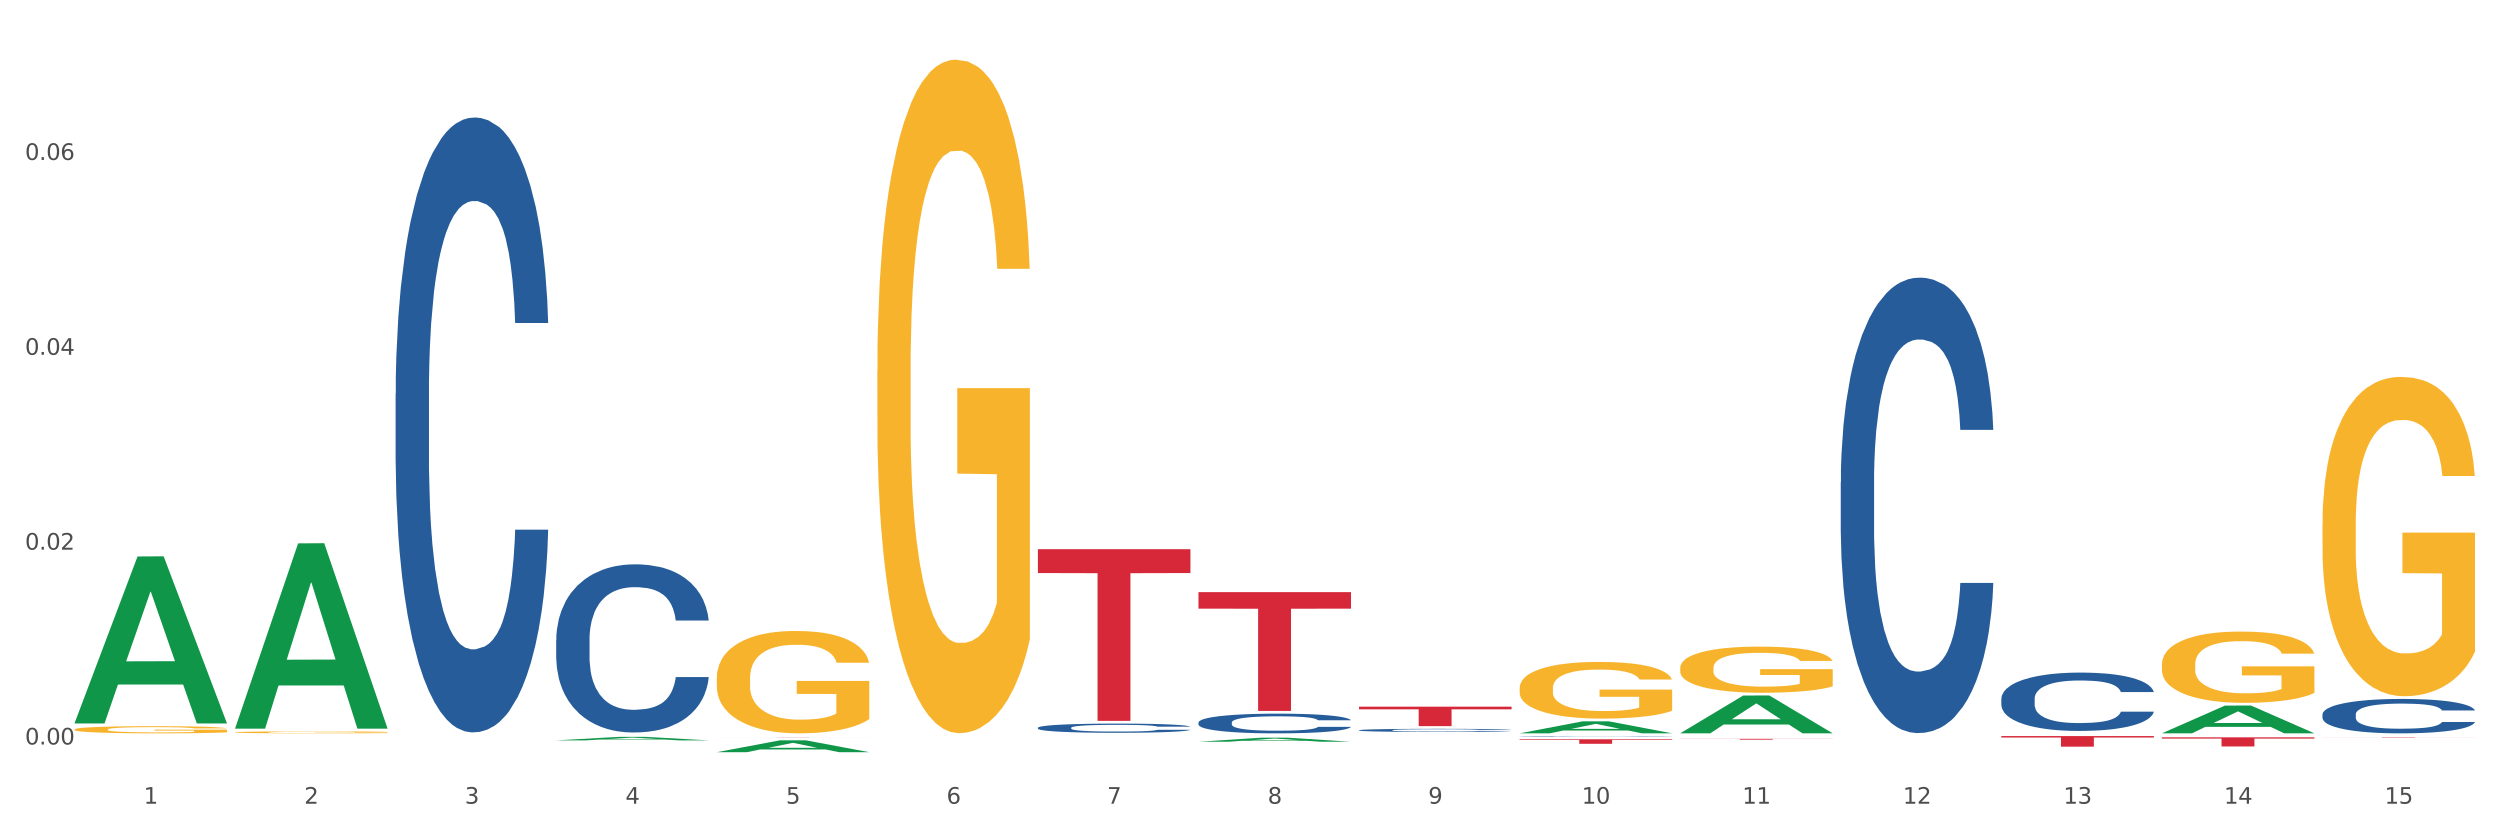 <?xml version="1.0" encoding="utf-8" standalone="no"?>
<!DOCTYPE svg PUBLIC "-//W3C//DTD SVG 1.1//EN"
  "http://www.w3.org/Graphics/SVG/1.1/DTD/svg11.dtd">
<svg xmlns:xlink="http://www.w3.org/1999/xlink" width="1080pt" height="360pt" viewBox="0 0 1080 360" xmlns="http://www.w3.org/2000/svg" version="1.1">
 <rect x="0" y="0" width="1080" height="360" fill="#333333" stroke="none"/>
 <defs>
  <style type="text/css">*{stroke-linejoin: round; stroke-linecap: butt}</style>
 </defs>
 <g id="figure_1">
  <g id="patch_1">
   <path d="M 0 360 
L 1080 360 
L 1080 0 
L 0 0 
z
" style="fill: #ffffff; stroke: #ffffff; stroke-linejoin: miter"/>
  </g>
  <g id="axes_1">
   <g id="matplotlib.axis_1">
    <g id="xtick_1">
     <g id="text_1">
      <!-- 1 -->
      <g style="fill: #4d4d4d" transform="translate(62.07 347.204) scale(0.096 -0.096)">
       <defs>
        <path id="DejaVuSans-31" d="M 794 531 
L 1825 531 
L 1825 4091 
L 703 3866 
L 703 4441 
L 1819 4666 
L 2450 4666 
L 2450 531 
L 3481 531 
L 3481 0 
L 794 0 
L 794 531 
z
" transform="scale(0.016)"/>
       </defs>
       <use xlink:href="#DejaVuSans-31"/>
      </g>
     </g>
    </g>
    <g id="xtick_2">
     <g id="text_2">
      <!-- 2 -->
      <g style="fill: #4d4d4d" transform="translate(131.436 347.204) scale(0.096 -0.096)">
       <defs>
        <path id="DejaVuSans-32" d="M 1228 531 
L 3431 531 
L 3431 0 
L 469 0 
L 469 531 
Q 828 903 1448 1529 
Q 2069 2156 2228 2338 
Q 2531 2678 2651 2914 
Q 2772 3150 2772 3378 
Q 2772 3750 2511 3984 
Q 2250 4219 1831 4219 
Q 1534 4219 1204 4116 
Q 875 4013 500 3803 
L 500 4441 
Q 881 4594 1212 4672 
Q 1544 4750 1819 4750 
Q 2544 4750 2975 4387 
Q 3406 4025 3406 3419 
Q 3406 3131 3298 2873 
Q 3191 2616 2906 2266 
Q 2828 2175 2409 1742 
Q 1991 1309 1228 531 
z
" transform="scale(0.016)"/>
       </defs>
       <use xlink:href="#DejaVuSans-32"/>
      </g>
     </g>
    </g>
    <g id="xtick_3">
     <g id="text_3">
      <!-- 3 -->
      <g style="fill: #4d4d4d" transform="translate(200.802 347.204) scale(0.096 -0.096)">
       <defs>
        <path id="DejaVuSans-33" d="M 2597 2516 
Q 3050 2419 3304 2112 
Q 3559 1806 3559 1356 
Q 3559 666 3084 287 
Q 2609 -91 1734 -91 
Q 1441 -91 1130 -33 
Q 819 25 488 141 
L 488 750 
Q 750 597 1062 519 
Q 1375 441 1716 441 
Q 2309 441 2620 675 
Q 2931 909 2931 1356 
Q 2931 1769 2642 2001 
Q 2353 2234 1838 2234 
L 1294 2234 
L 1294 2753 
L 1863 2753 
Q 2328 2753 2575 2939 
Q 2822 3125 2822 3475 
Q 2822 3834 2567 4026 
Q 2313 4219 1838 4219 
Q 1578 4219 1281 4162 
Q 984 4106 628 3988 
L 628 4550 
Q 988 4650 1302 4700 
Q 1616 4750 1894 4750 
Q 2613 4750 3031 4423 
Q 3450 4097 3450 3541 
Q 3450 3153 3228 2886 
Q 3006 2619 2597 2516 
z
" transform="scale(0.016)"/>
       </defs>
       <use xlink:href="#DejaVuSans-33"/>
      </g>
     </g>
    </g>
    <g id="xtick_4">
     <g id="text_4">
      <!-- 4 -->
      <g style="fill: #4d4d4d" transform="translate(270.169 347.204) scale(0.096 -0.096)">
       <defs>
        <path id="DejaVuSans-34" d="M 2419 4116 
L 825 1625 
L 2419 1625 
L 2419 4116 
z
M 2253 4666 
L 3047 4666 
L 3047 1625 
L 3713 1625 
L 3713 1100 
L 3047 1100 
L 3047 0 
L 2419 0 
L 2419 1100 
L 313 1100 
L 313 1709 
L 2253 4666 
z
" transform="scale(0.016)"/>
       </defs>
       <use xlink:href="#DejaVuSans-34"/>
      </g>
     </g>
    </g>
    <g id="xtick_5">
     <g id="text_5">
      <!-- 5 -->
      <g style="fill: #4d4d4d" transform="translate(339.535 347.204) scale(0.096 -0.096)">
       <defs>
        <path id="DejaVuSans-35" d="M 691 4666 
L 3169 4666 
L 3169 4134 
L 1269 4134 
L 1269 2991 
Q 1406 3038 1543 3061 
Q 1681 3084 1819 3084 
Q 2600 3084 3056 2656 
Q 3513 2228 3513 1497 
Q 3513 744 3044 326 
Q 2575 -91 1722 -91 
Q 1428 -91 1123 -41 
Q 819 9 494 109 
L 494 744 
Q 775 591 1075 516 
Q 1375 441 1709 441 
Q 2250 441 2565 725 
Q 2881 1009 2881 1497 
Q 2881 1984 2565 2268 
Q 2250 2553 1709 2553 
Q 1456 2553 1204 2497 
Q 953 2441 691 2322 
L 691 4666 
z
" transform="scale(0.016)"/>
       </defs>
       <use xlink:href="#DejaVuSans-35"/>
      </g>
     </g>
    </g>
    <g id="xtick_6">
     <g id="text_6">
      <!-- 6 -->
      <g style="fill: #4d4d4d" transform="translate(408.901 347.204) scale(0.096 -0.096)">
       <defs>
        <path id="DejaVuSans-36" d="M 2113 2584 
Q 1688 2584 1439 2293 
Q 1191 2003 1191 1497 
Q 1191 994 1439 701 
Q 1688 409 2113 409 
Q 2538 409 2786 701 
Q 3034 994 3034 1497 
Q 3034 2003 2786 2293 
Q 2538 2584 2113 2584 
z
M 3366 4563 
L 3366 3988 
Q 3128 4100 2886 4159 
Q 2644 4219 2406 4219 
Q 1781 4219 1451 3797 
Q 1122 3375 1075 2522 
Q 1259 2794 1537 2939 
Q 1816 3084 2150 3084 
Q 2853 3084 3261 2657 
Q 3669 2231 3669 1497 
Q 3669 778 3244 343 
Q 2819 -91 2113 -91 
Q 1303 -91 875 529 
Q 447 1150 447 2328 
Q 447 3434 972 4092 
Q 1497 4750 2381 4750 
Q 2619 4750 2861 4703 
Q 3103 4656 3366 4563 
z
" transform="scale(0.016)"/>
       </defs>
       <use xlink:href="#DejaVuSans-36"/>
      </g>
     </g>
    </g>
    <g id="xtick_7">
     <g id="text_7">
      <!-- 7 -->
      <g style="fill: #4d4d4d" transform="translate(478.267 347.204) scale(0.096 -0.096)">
       <defs>
        <path id="DejaVuSans-37" d="M 525 4666 
L 3525 4666 
L 3525 4397 
L 1831 0 
L 1172 0 
L 2766 4134 
L 525 4134 
L 525 4666 
z
" transform="scale(0.016)"/>
       </defs>
       <use xlink:href="#DejaVuSans-37"/>
      </g>
     </g>
    </g>
    <g id="xtick_8">
     <g id="text_8">
      <!-- 8 -->
      <g style="fill: #4d4d4d" transform="translate(547.634 347.204) scale(0.096 -0.096)">
       <defs>
        <path id="DejaVuSans-38" d="M 2034 2216 
Q 1584 2216 1326 1975 
Q 1069 1734 1069 1313 
Q 1069 891 1326 650 
Q 1584 409 2034 409 
Q 2484 409 2743 651 
Q 3003 894 3003 1313 
Q 3003 1734 2745 1975 
Q 2488 2216 2034 2216 
z
M 1403 2484 
Q 997 2584 770 2862 
Q 544 3141 544 3541 
Q 544 4100 942 4425 
Q 1341 4750 2034 4750 
Q 2731 4750 3128 4425 
Q 3525 4100 3525 3541 
Q 3525 3141 3298 2862 
Q 3072 2584 2669 2484 
Q 3125 2378 3379 2068 
Q 3634 1759 3634 1313 
Q 3634 634 3220 271 
Q 2806 -91 2034 -91 
Q 1263 -91 848 271 
Q 434 634 434 1313 
Q 434 1759 690 2068 
Q 947 2378 1403 2484 
z
M 1172 3481 
Q 1172 3119 1398 2916 
Q 1625 2713 2034 2713 
Q 2441 2713 2670 2916 
Q 2900 3119 2900 3481 
Q 2900 3844 2670 4047 
Q 2441 4250 2034 4250 
Q 1625 4250 1398 4047 
Q 1172 3844 1172 3481 
z
" transform="scale(0.016)"/>
       </defs>
       <use xlink:href="#DejaVuSans-38"/>
      </g>
     </g>
    </g>
    <g id="xtick_9">
     <g id="text_9">
      <!-- 9 -->
      <g style="fill: #4d4d4d" transform="translate(617 347.204) scale(0.096 -0.096)">
       <defs>
        <path id="DejaVuSans-39" d="M 703 97 
L 703 672 
Q 941 559 1184 500 
Q 1428 441 1663 441 
Q 2288 441 2617 861 
Q 2947 1281 2994 2138 
Q 2813 1869 2534 1725 
Q 2256 1581 1919 1581 
Q 1219 1581 811 2004 
Q 403 2428 403 3163 
Q 403 3881 828 4315 
Q 1253 4750 1959 4750 
Q 2769 4750 3195 4129 
Q 3622 3509 3622 2328 
Q 3622 1225 3098 567 
Q 2575 -91 1691 -91 
Q 1453 -91 1209 -44 
Q 966 3 703 97 
z
M 1959 2075 
Q 2384 2075 2632 2365 
Q 2881 2656 2881 3163 
Q 2881 3666 2632 3958 
Q 2384 4250 1959 4250 
Q 1534 4250 1286 3958 
Q 1038 3666 1038 3163 
Q 1038 2656 1286 2365 
Q 1534 2075 1959 2075 
z
" transform="scale(0.016)"/>
       </defs>
       <use xlink:href="#DejaVuSans-39"/>
      </g>
     </g>
    </g>
    <g id="xtick_10">
     <g id="text_10">
      <!-- 10 -->
      <g style="fill: #4d4d4d" transform="translate(683.312 347.204) scale(0.096 -0.096)">
       <defs>
        <path id="DejaVuSans-30" d="M 2034 4250 
Q 1547 4250 1301 3770 
Q 1056 3291 1056 2328 
Q 1056 1369 1301 889 
Q 1547 409 2034 409 
Q 2525 409 2770 889 
Q 3016 1369 3016 2328 
Q 3016 3291 2770 3770 
Q 2525 4250 2034 4250 
z
M 2034 4750 
Q 2819 4750 3233 4129 
Q 3647 3509 3647 2328 
Q 3647 1150 3233 529 
Q 2819 -91 2034 -91 
Q 1250 -91 836 529 
Q 422 1150 422 2328 
Q 422 3509 836 4129 
Q 1250 4750 2034 4750 
z
" transform="scale(0.016)"/>
       </defs>
       <use xlink:href="#DejaVuSans-31"/>
       <use xlink:href="#DejaVuSans-30" transform="translate(63.623 0)"/>
      </g>
     </g>
    </g>
    <g id="xtick_11">
     <g id="text_11">
      <!-- 11 -->
      <g style="fill: #4d4d4d" transform="translate(752.678 347.204) scale(0.096 -0.096)">
       <use xlink:href="#DejaVuSans-31"/>
       <use xlink:href="#DejaVuSans-31" transform="translate(63.623 0)"/>
      </g>
     </g>
    </g>
    <g id="xtick_12">
     <g id="text_12">
      <!-- 12 -->
      <g style="fill: #4d4d4d" transform="translate(822.044 347.204) scale(0.096 -0.096)">
       <use xlink:href="#DejaVuSans-31"/>
       <use xlink:href="#DejaVuSans-32" transform="translate(63.623 0)"/>
      </g>
     </g>
    </g>
    <g id="xtick_13">
     <g id="text_13">
      <!-- 13 -->
      <g style="fill: #4d4d4d" transform="translate(891.411 347.204) scale(0.096 -0.096)">
       <use xlink:href="#DejaVuSans-31"/>
       <use xlink:href="#DejaVuSans-33" transform="translate(63.623 0)"/>
      </g>
     </g>
    </g>
    <g id="xtick_14">
     <g id="text_14">
      <!-- 14 -->
      <g style="fill: #4d4d4d" transform="translate(960.777 347.204) scale(0.096 -0.096)">
       <use xlink:href="#DejaVuSans-31"/>
       <use xlink:href="#DejaVuSans-34" transform="translate(63.623 0)"/>
      </g>
     </g>
    </g>
    <g id="xtick_15">
     <g id="text_15">
      <!-- 15 -->
      <g style="fill: #4d4d4d" transform="translate(1030.143 347.204) scale(0.096 -0.096)">
       <use xlink:href="#DejaVuSans-31"/>
       <use xlink:href="#DejaVuSans-35" transform="translate(63.623 0)"/>
      </g>
     </g>
    </g>
    <g id="xtick_16"/>
    <g id="xtick_17"/>
    <g id="xtick_18"/>
    <g id="xtick_19"/>
    <g id="xtick_20"/>
    <g id="xtick_21"/>
    <g id="xtick_22"/>
    <g id="xtick_23"/>
    <g id="xtick_24"/>
    <g id="xtick_25"/>
    <g id="xtick_26"/>
    <g id="xtick_27"/>
    <g id="xtick_28"/>
    <g id="xtick_29"/>
   </g>
   <g id="matplotlib.axis_2">
    <g id="ytick_1">
     <g id="text_16">
      <!-- 0.00 -->
      <g style="fill: #4d4d4d" transform="translate(10.8 321.624) scale(0.096 -0.096)">
       <defs>
        <path id="DejaVuSans-2e" d="M 684 794 
L 1344 794 
L 1344 0 
L 684 0 
L 684 794 
z
" transform="scale(0.016)"/>
       </defs>
       <use xlink:href="#DejaVuSans-30"/>
       <use xlink:href="#DejaVuSans-2e" transform="translate(63.623 0)"/>
       <use xlink:href="#DejaVuSans-30" transform="translate(95.41 0)"/>
       <use xlink:href="#DejaVuSans-30" transform="translate(159.033 0)"/>
      </g>
     </g>
    </g>
    <g id="ytick_2">
     <g id="text_17">
      <!-- 0.02 -->
      <g style="fill: #4d4d4d" transform="translate(10.8 237.446) scale(0.096 -0.096)">
       <use xlink:href="#DejaVuSans-30"/>
       <use xlink:href="#DejaVuSans-2e" transform="translate(63.623 0)"/>
       <use xlink:href="#DejaVuSans-30" transform="translate(95.41 0)"/>
       <use xlink:href="#DejaVuSans-32" transform="translate(159.033 0)"/>
      </g>
     </g>
    </g>
    <g id="ytick_3">
     <g id="text_18">
      <!-- 0.04 -->
      <g style="fill: #4d4d4d" transform="translate(10.8 153.268) scale(0.096 -0.096)">
       <use xlink:href="#DejaVuSans-30"/>
       <use xlink:href="#DejaVuSans-2e" transform="translate(63.623 0)"/>
       <use xlink:href="#DejaVuSans-30" transform="translate(95.41 0)"/>
       <use xlink:href="#DejaVuSans-34" transform="translate(159.033 0)"/>
      </g>
     </g>
    </g>
    <g id="ytick_4">
     <g id="text_19">
      <!-- 0.06 -->
      <g style="fill: #4d4d4d" transform="translate(10.8 69.09) scale(0.096 -0.096)">
       <use xlink:href="#DejaVuSans-30"/>
       <use xlink:href="#DejaVuSans-2e" transform="translate(63.623 0)"/>
       <use xlink:href="#DejaVuSans-30" transform="translate(95.41 0)"/>
       <use xlink:href="#DejaVuSans-36" transform="translate(159.033 0)"/>
      </g>
     </g>
    </g>
    <g id="ytick_5"/>
    <g id="ytick_6"/>
    <g id="ytick_7"/>
    <g id="ytick_8"/>
   </g>
   <g id="PolyCollection_1">
    <path d="M 32.175 312.411 
L 32.243 312.343 
L 59.417 240.391 
L 70.695 240.324 
L 98.073 312.546 
L 85.029 312.546 
L 79.119 295.728 
L 51.061 295.728 
L 50.857 296 
L 45.151 312.546 
L 32.175 312.546 
L 32.175 312.411 
L 54.594 285.692 
L 75.586 285.624 
L 65.192 255.718 
L 65.056 255.582 
L 64.92 255.785 
L 54.526 285.624 
L 54.594 285.692 
L 32.175 312.411 
z
" clip-path="url(#p46875022f6)" style="fill: #109648"/>
    <path d="M 864.57 317.977 
L 930.468 317.977 
L 930.468 318.616 
L 904.546 318.62 
L 904.546 322.574 
L 890.335 322.574 
L 890.335 318.62 
L 864.57 318.616 
L 864.57 317.981 
L 864.57 317.977 
z
" clip-path="url(#p46875022f6)" style="fill: #d62839"/>
    <path d="M 725.837 319.163 
L 791.735 319.163 
L 791.735 319.214 
L 765.813 319.215 
L 765.813 319.531 
L 751.603 319.531 
L 751.603 319.215 
L 725.837 319.214 
L 725.837 319.163 
L 725.837 319.163 
z
" clip-path="url(#p46875022f6)" style="fill: #d62839"/>
    <path d="M 656.471 319.377 
L 722.369 319.377 
L 722.369 319.648 
L 696.447 319.65 
L 696.447 321.326 
L 682.237 321.326 
L 682.237 319.65 
L 656.471 319.648 
L 656.471 319.379 
L 656.471 319.377 
z
" clip-path="url(#p46875022f6)" style="fill: #d62839"/>
    <path d="M 587.105 305.268 
L 653.003 305.268 
L 653.003 306.438 
L 627.081 306.445 
L 627.081 313.686 
L 612.871 313.686 
L 612.871 306.445 
L 587.105 306.438 
L 587.105 305.276 
L 587.105 305.268 
z
" clip-path="url(#p46875022f6)" style="fill: #d62839"/>
    <path d="M 517.739 255.797 
L 583.636 255.797 
L 583.636 262.931 
L 557.715 262.979 
L 557.715 307.131 
L 543.504 307.131 
L 543.504 262.979 
L 517.739 262.931 
L 517.739 255.845 
L 517.739 255.797 
z
" clip-path="url(#p46875022f6)" style="fill: #d62839"/>
    <path d="M 448.372 237.243 
L 514.27 237.243 
L 514.27 247.553 
L 488.348 247.622 
L 488.348 311.428 
L 474.138 311.428 
L 474.138 247.622 
L 448.372 247.553 
L 448.372 237.313 
L 448.372 237.243 
z
" clip-path="url(#p46875022f6)" style="fill: #d62839"/>
    <path d="M 309.64 318.595 
L 375.538 318.595 
L 375.538 318.604 
L 349.616 318.604 
L 349.616 318.661 
L 335.406 318.661 
L 335.406 318.604 
L 309.64 318.604 
L 309.64 318.595 
L 309.64 318.595 
z
" clip-path="url(#p46875022f6)" style="fill: #d62839"/>
    <path d="M 170.907 170.116 
L 170.985 169.874 
L 170.985 163.081 
L 171.219 153.862 
L 172.076 136.879 
L 173.166 124.021 
L 175.036 108.979 
L 176.048 102.672 
L 177.373 95.636 
L 180.099 84.233 
L 183.215 74.529 
L 185.396 69.192 
L 187.031 65.795 
L 190.692 59.73 
L 192.796 57.061 
L 194.977 54.878 
L 196.846 53.422 
L 199.962 51.724 
L 202.454 50.996 
L 205.336 50.754 
L 207.751 50.996 
L 210.945 51.967 
L 215.618 54.878 
L 217.41 56.576 
L 219.825 59.487 
L 222.317 63.369 
L 224.342 67.251 
L 226.679 72.831 
L 229.094 80.109 
L 231.431 89.328 
L 233.066 97.819 
L 234.391 106.796 
L 235.559 117.713 
L 236.416 129.601 
L 236.805 139.548 
L 222.551 139.548 
L 222.161 130.571 
L 221.382 120.867 
L 220.604 114.317 
L 219.747 108.979 
L 218.422 102.914 
L 217.254 99.032 
L 215.307 94.423 
L 213.515 91.512 
L 212.035 89.813 
L 210.244 88.358 
L 206.427 86.902 
L 203.701 86.902 
L 201.987 87.387 
L 199.884 88.6 
L 198.092 90.299 
L 195.989 93.21 
L 194.353 96.364 
L 192.718 100.488 
L 191.783 103.399 
L 190.381 108.737 
L 189.446 113.104 
L 188.2 120.624 
L 187.499 125.962 
L 186.252 139.79 
L 185.707 149.98 
L 185.474 157.016 
L 185.318 164.779 
L 185.318 202.626 
L 185.785 219.608 
L 186.175 226.886 
L 186.798 235.135 
L 187.966 245.81 
L 189.68 256.242 
L 191.471 263.763 
L 192.951 268.372 
L 194.353 271.769 
L 195.755 274.437 
L 197.469 276.864 
L 198.871 278.319 
L 200.974 279.775 
L 203.467 280.503 
L 205.414 280.503 
L 209.387 279.29 
L 211.178 278.077 
L 212.892 276.378 
L 214.761 273.71 
L 216.241 270.798 
L 217.098 268.615 
L 218.5 264.005 
L 219.591 259.153 
L 220.526 253.573 
L 221.149 248.721 
L 221.85 241.443 
L 222.395 233.194 
L 222.551 228.827 
L 236.805 228.827 
L 236.494 237.561 
L 235.949 246.052 
L 234.858 257.455 
L 234.001 264.005 
L 232.677 272.011 
L 231.275 278.804 
L 229.328 286.325 
L 227.536 291.905 
L 225.667 296.757 
L 223.641 301.124 
L 219.98 307.189 
L 218.656 308.888 
L 215.852 311.799 
L 213.671 313.497 
L 210.477 315.195 
L 207.206 316.166 
L 203.779 316.409 
L 200.741 315.923 
L 197.391 314.468 
L 195.288 313.012 
L 192.951 310.829 
L 190.225 307.432 
L 187.655 303.308 
L 185.24 298.456 
L 182.981 292.876 
L 180.878 286.568 
L 178.152 276.136 
L 176.126 265.946 
L 174.646 256.485 
L 173.634 248.479 
L 172.621 238.289 
L 172.076 231.253 
L 171.219 214.271 
L 170.907 198.501 
L 170.907 170.116 
z
" clip-path="url(#p46875022f6)" style="fill: #255c99"/>
    <path d="M 240.274 276.433 
L 240.352 276.366 
L 240.352 274.509 
L 240.585 271.987 
L 241.442 267.343 
L 242.533 263.827 
L 244.402 259.713 
L 245.415 257.988 
L 246.739 256.064 
L 249.465 252.945 
L 252.581 250.292 
L 254.762 248.832 
L 256.398 247.903 
L 260.059 246.244 
L 262.162 245.515 
L 264.343 244.917 
L 266.212 244.519 
L 269.328 244.055 
L 271.821 243.856 
L 274.703 243.789 
L 277.117 243.856 
L 280.311 244.121 
L 284.985 244.917 
L 286.776 245.382 
L 289.191 246.178 
L 291.683 247.24 
L 293.709 248.301 
L 296.045 249.827 
L 298.46 251.818 
L 300.797 254.339 
L 302.433 256.661 
L 303.757 259.116 
L 304.925 262.101 
L 305.782 265.353 
L 306.172 268.073 
L 291.917 268.073 
L 291.528 265.618 
L 290.749 262.964 
L 289.97 261.173 
L 289.113 259.713 
L 287.789 258.054 
L 286.62 256.993 
L 284.673 255.732 
L 282.881 254.936 
L 281.401 254.471 
L 279.61 254.073 
L 275.793 253.675 
L 273.067 253.675 
L 271.353 253.808 
L 269.25 254.14 
L 267.458 254.604 
L 265.355 255.4 
L 263.72 256.263 
L 262.084 257.391 
L 261.149 258.187 
L 259.747 259.647 
L 258.812 260.841 
L 257.566 262.898 
L 256.865 264.357 
L 255.619 268.139 
L 255.073 270.926 
L 254.84 272.85 
L 254.684 274.973 
L 254.684 285.323 
L 255.151 289.968 
L 255.541 291.958 
L 256.164 294.214 
L 257.332 297.133 
L 259.046 299.986 
L 260.838 302.043 
L 262.318 303.303 
L 263.72 304.232 
L 265.122 304.962 
L 266.835 305.626 
L 268.237 306.024 
L 270.341 306.422 
L 272.833 306.621 
L 274.78 306.621 
L 278.753 306.289 
L 280.545 305.957 
L 282.258 305.493 
L 284.128 304.763 
L 285.608 303.967 
L 286.465 303.37 
L 287.867 302.109 
L 288.957 300.782 
L 289.892 299.256 
L 290.515 297.929 
L 291.216 295.939 
L 291.761 293.683 
L 291.917 292.489 
L 306.172 292.489 
L 305.86 294.877 
L 305.315 297.199 
L 304.224 300.318 
L 303.367 302.109 
L 302.043 304.299 
L 300.641 306.156 
L 298.694 308.213 
L 296.902 309.739 
L 295.033 311.066 
L 293.008 312.26 
L 289.347 313.919 
L 288.022 314.384 
L 285.218 315.18 
L 283.037 315.644 
L 279.844 316.109 
L 276.572 316.374 
L 273.145 316.44 
L 270.107 316.308 
L 266.757 315.91 
L 264.654 315.511 
L 262.318 314.914 
L 259.591 313.985 
L 257.021 312.858 
L 254.606 311.531 
L 252.347 310.005 
L 250.244 308.28 
L 247.518 305.427 
L 245.493 302.64 
L 244.013 300.052 
L 243 297.863 
L 241.987 295.076 
L 241.442 293.152 
L 240.585 288.508 
L 240.274 284.195 
L 240.274 276.433 
z
" clip-path="url(#p46875022f6)" style="fill: #255c99"/>
    <path d="M 448.372 314.382 
L 448.45 314.378 
L 448.45 314.277 
L 448.684 314.139 
L 449.541 313.885 
L 450.631 313.692 
L 452.501 313.468 
L 453.513 313.373 
L 454.837 313.268 
L 457.564 313.098 
L 460.679 312.952 
L 462.861 312.873 
L 464.496 312.822 
L 468.157 312.731 
L 470.26 312.691 
L 472.441 312.659 
L 474.311 312.637 
L 477.427 312.611 
L 479.919 312.601 
L 482.801 312.597 
L 485.216 312.601 
L 488.41 312.615 
L 493.083 312.659 
L 494.875 312.684 
L 497.289 312.728 
L 499.782 312.786 
L 501.807 312.844 
L 504.144 312.927 
L 506.559 313.036 
L 508.896 313.174 
L 510.531 313.301 
L 511.856 313.435 
L 513.024 313.598 
L 513.881 313.776 
L 514.27 313.925 
L 500.016 313.925 
L 499.626 313.79 
L 498.847 313.645 
L 498.068 313.547 
L 497.212 313.468 
L 495.887 313.377 
L 494.719 313.319 
L 492.772 313.25 
L 490.98 313.206 
L 489.5 313.181 
L 487.709 313.159 
L 483.892 313.137 
L 481.165 313.137 
L 479.452 313.145 
L 477.349 313.163 
L 475.557 313.188 
L 473.454 313.232 
L 471.818 313.279 
L 470.183 313.341 
L 469.248 313.384 
L 467.846 313.464 
L 466.911 313.529 
L 465.665 313.642 
L 464.964 313.722 
L 463.717 313.928 
L 463.172 314.081 
L 462.938 314.186 
L 462.783 314.302 
L 462.783 314.868 
L 463.25 315.122 
L 463.639 315.231 
L 464.263 315.354 
L 465.431 315.514 
L 467.145 315.67 
L 468.936 315.782 
L 470.416 315.851 
L 471.818 315.902 
L 473.22 315.942 
L 474.934 315.978 
L 476.336 316 
L 478.439 316.021 
L 480.932 316.032 
L 482.879 316.032 
L 486.852 316.014 
L 488.643 315.996 
L 490.357 315.971 
L 492.226 315.931 
L 493.706 315.887 
L 494.563 315.855 
L 495.965 315.786 
L 497.056 315.713 
L 497.99 315.63 
L 498.614 315.557 
L 499.315 315.448 
L 499.86 315.325 
L 500.016 315.26 
L 514.27 315.26 
L 513.959 315.39 
L 513.413 315.517 
L 512.323 315.688 
L 511.466 315.786 
L 510.142 315.905 
L 508.74 316.007 
L 506.792 316.119 
L 505.001 316.203 
L 503.131 316.275 
L 501.106 316.341 
L 497.445 316.431 
L 496.121 316.457 
L 493.317 316.5 
L 491.136 316.526 
L 487.942 316.551 
L 484.671 316.566 
L 481.243 316.569 
L 478.206 316.562 
L 474.856 316.54 
L 472.753 316.518 
L 470.416 316.486 
L 467.69 316.435 
L 465.119 316.373 
L 462.705 316.301 
L 460.446 316.217 
L 458.343 316.123 
L 455.616 315.967 
L 453.591 315.815 
L 452.111 315.673 
L 451.099 315.554 
L 450.086 315.401 
L 449.541 315.296 
L 448.684 315.042 
L 448.372 314.806 
L 448.372 314.382 
z
" clip-path="url(#p46875022f6)" style="fill: #255c99"/>
    <path d="M 517.739 312.122 
L 517.816 312.115 
L 517.816 311.897 
L 518.05 311.602 
L 518.907 311.058 
L 519.997 310.646 
L 521.867 310.164 
L 522.88 309.962 
L 524.204 309.737 
L 526.93 309.372 
L 530.046 309.061 
L 532.227 308.89 
L 533.863 308.781 
L 537.523 308.587 
L 539.627 308.502 
L 541.808 308.432 
L 543.677 308.385 
L 546.793 308.331 
L 549.285 308.307 
L 552.167 308.3 
L 554.582 308.307 
L 557.776 308.338 
L 562.449 308.432 
L 564.241 308.486 
L 566.656 308.579 
L 569.148 308.704 
L 571.173 308.828 
L 573.51 309.007 
L 575.925 309.24 
L 578.262 309.535 
L 579.898 309.807 
L 581.222 310.094 
L 582.39 310.444 
L 583.247 310.825 
L 583.636 311.143 
L 569.382 311.143 
L 568.992 310.856 
L 568.214 310.545 
L 567.435 310.335 
L 566.578 310.164 
L 565.254 309.97 
L 564.085 309.846 
L 562.138 309.698 
L 560.346 309.605 
L 558.866 309.551 
L 557.075 309.504 
L 553.258 309.457 
L 550.532 309.457 
L 548.818 309.473 
L 546.715 309.512 
L 544.923 309.566 
L 542.82 309.659 
L 541.184 309.76 
L 539.549 309.892 
L 538.614 309.986 
L 537.212 310.157 
L 536.277 310.296 
L 535.031 310.537 
L 534.33 310.708 
L 533.084 311.151 
L 532.538 311.478 
L 532.305 311.703 
L 532.149 311.952 
L 532.149 313.164 
L 532.616 313.708 
L 533.006 313.941 
L 533.629 314.205 
L 534.797 314.547 
L 536.511 314.881 
L 538.302 315.122 
L 539.782 315.269 
L 541.184 315.378 
L 542.587 315.464 
L 544.3 315.541 
L 545.702 315.588 
L 547.805 315.635 
L 550.298 315.658 
L 552.245 315.658 
L 556.218 315.619 
L 558.009 315.58 
L 559.723 315.526 
L 561.593 315.44 
L 563.073 315.347 
L 563.929 315.277 
L 565.331 315.129 
L 566.422 314.974 
L 567.357 314.795 
L 567.98 314.64 
L 568.681 314.407 
L 569.226 314.143 
L 569.382 314.003 
L 583.636 314.003 
L 583.325 314.283 
L 582.78 314.554 
L 581.689 314.92 
L 580.832 315.129 
L 579.508 315.386 
L 578.106 315.603 
L 576.159 315.844 
L 574.367 316.023 
L 572.498 316.178 
L 570.472 316.318 
L 566.811 316.513 
L 565.487 316.567 
L 562.683 316.66 
L 560.502 316.715 
L 557.308 316.769 
L 554.037 316.8 
L 550.61 316.808 
L 547.572 316.792 
L 544.222 316.746 
L 542.119 316.699 
L 539.782 316.629 
L 537.056 316.52 
L 534.486 316.388 
L 532.071 316.233 
L 529.812 316.054 
L 527.709 315.852 
L 524.983 315.518 
L 522.957 315.192 
L 521.477 314.889 
L 520.465 314.632 
L 519.452 314.306 
L 518.907 314.081 
L 518.05 313.537 
L 517.739 313.032 
L 517.739 312.122 
z
" clip-path="url(#p46875022f6)" style="fill: #255c99"/>
    <path d="M 933.936 318.527 
L 999.834 318.527 
L 999.834 319.076 
L 973.912 319.08 
L 973.912 322.474 
L 959.702 322.474 
L 959.702 319.08 
L 933.936 319.076 
L 933.936 318.531 
L 933.936 318.527 
z
" clip-path="url(#p46875022f6)" style="fill: #d62839"/>
    <path d="M 587.105 315.456 
L 587.183 315.454 
L 587.183 315.42 
L 587.416 315.374 
L 588.273 315.288 
L 589.364 315.224 
L 591.233 315.148 
L 592.246 315.116 
L 593.57 315.081 
L 596.296 315.023 
L 599.412 314.974 
L 601.593 314.947 
L 603.229 314.93 
L 606.89 314.9 
L 608.993 314.886 
L 611.174 314.875 
L 613.043 314.868 
L 616.159 314.859 
L 618.652 314.856 
L 621.534 314.855 
L 623.948 314.856 
L 627.142 314.861 
L 631.816 314.875 
L 633.607 314.884 
L 636.022 314.899 
L 638.514 314.918 
L 640.54 314.938 
L 642.877 314.966 
L 645.291 315.002 
L 647.628 315.049 
L 649.264 315.092 
L 650.588 315.137 
L 651.756 315.192 
L 652.613 315.252 
L 653.003 315.302 
L 638.748 315.302 
L 638.359 315.257 
L 637.58 315.208 
L 636.801 315.175 
L 635.944 315.148 
L 634.62 315.117 
L 633.451 315.098 
L 631.504 315.075 
L 629.713 315.06 
L 628.233 315.051 
L 626.441 315.044 
L 622.624 315.037 
L 619.898 315.037 
L 618.184 315.039 
L 616.081 315.045 
L 614.29 315.054 
L 612.186 315.068 
L 610.551 315.084 
L 608.915 315.105 
L 607.98 315.12 
L 606.578 315.147 
L 605.643 315.169 
L 604.397 315.206 
L 603.696 315.233 
L 602.45 315.303 
L 601.905 315.354 
L 601.671 315.39 
L 601.515 315.429 
L 601.515 315.619 
L 601.982 315.705 
L 602.372 315.742 
L 602.995 315.783 
L 604.163 315.837 
L 605.877 315.889 
L 607.669 315.927 
L 609.149 315.951 
L 610.551 315.968 
L 611.953 315.981 
L 613.666 315.993 
L 615.069 316.001 
L 617.172 316.008 
L 619.664 316.012 
L 621.612 316.012 
L 625.584 316.006 
L 627.376 315.999 
L 629.089 315.991 
L 630.959 315.977 
L 632.439 315.963 
L 633.296 315.952 
L 634.698 315.929 
L 635.788 315.904 
L 636.723 315.876 
L 637.346 315.852 
L 638.047 315.815 
L 638.592 315.773 
L 638.748 315.751 
L 653.003 315.751 
L 652.691 315.795 
L 652.146 315.838 
L 651.055 315.896 
L 650.199 315.929 
L 648.874 315.969 
L 647.472 316.003 
L 645.525 316.041 
L 643.733 316.069 
L 641.864 316.093 
L 639.839 316.115 
L 636.178 316.146 
L 634.853 316.155 
L 632.049 316.169 
L 629.868 316.178 
L 626.675 316.186 
L 623.403 316.191 
L 619.976 316.192 
L 616.938 316.19 
L 613.589 316.183 
L 611.485 316.175 
L 609.149 316.164 
L 606.422 316.147 
L 603.852 316.126 
L 601.437 316.102 
L 599.178 316.074 
L 597.075 316.042 
L 594.349 315.99 
L 592.324 315.938 
L 590.844 315.891 
L 589.831 315.85 
L 588.818 315.799 
L 588.273 315.764 
L 587.416 315.678 
L 587.105 315.599 
L 587.105 315.456 
z
" clip-path="url(#p46875022f6)" style="fill: #255c99"/>
    <path d="M 725.837 317.985 
L 725.915 317.985 
L 725.915 317.984 
L 726.149 317.983 
L 727.006 317.982 
L 728.096 317.982 
L 729.966 317.981 
L 730.978 317.98 
L 732.302 317.98 
L 735.029 317.979 
L 738.144 317.978 
L 740.325 317.978 
L 741.961 317.978 
L 745.622 317.977 
L 747.725 317.977 
L 749.906 317.977 
L 751.776 317.977 
L 754.891 317.977 
L 757.384 317.977 
L 760.266 317.977 
L 762.681 317.977 
L 765.874 317.977 
L 770.548 317.977 
L 772.34 317.977 
L 774.754 317.977 
L 777.247 317.978 
L 779.272 317.978 
L 781.609 317.978 
L 784.024 317.979 
L 786.36 317.979 
L 787.996 317.98 
L 789.32 317.98 
L 790.489 317.981 
L 791.346 317.982 
L 791.735 317.983 
L 777.481 317.983 
L 777.091 317.982 
L 776.312 317.981 
L 775.533 317.981 
L 774.676 317.981 
L 773.352 317.98 
L 772.184 317.98 
L 770.237 317.98 
L 768.445 317.979 
L 766.965 317.979 
L 765.173 317.979 
L 761.357 317.979 
L 758.63 317.979 
L 756.917 317.979 
L 754.814 317.979 
L 753.022 317.979 
L 750.919 317.979 
L 749.283 317.98 
L 747.647 317.98 
L 746.713 317.98 
L 745.311 317.981 
L 744.376 317.981 
L 743.13 317.981 
L 742.429 317.982 
L 741.182 317.983 
L 740.637 317.983 
L 740.403 317.984 
L 740.248 317.984 
L 740.248 317.987 
L 740.715 317.988 
L 741.104 317.988 
L 741.727 317.989 
L 742.896 317.99 
L 744.61 317.99 
L 746.401 317.991 
L 747.881 317.991 
L 749.283 317.991 
L 750.685 317.991 
L 752.399 317.992 
L 753.801 317.992 
L 755.904 317.992 
L 758.397 317.992 
L 760.344 317.992 
L 764.317 317.992 
L 766.108 317.992 
L 767.822 317.992 
L 769.691 317.991 
L 771.171 317.991 
L 772.028 317.991 
L 773.43 317.991 
L 774.521 317.99 
L 775.455 317.99 
L 776.079 317.99 
L 776.78 317.989 
L 777.325 317.989 
L 777.481 317.988 
L 791.735 317.988 
L 791.424 317.989 
L 790.878 317.99 
L 789.788 317.99 
L 788.931 317.991 
L 787.607 317.991 
L 786.205 317.992 
L 784.257 317.992 
L 782.466 317.993 
L 780.596 317.993 
L 778.571 317.993 
L 774.91 317.994 
L 773.586 317.994 
L 770.782 317.994 
L 768.601 317.994 
L 765.407 317.994 
L 762.136 317.994 
L 758.708 317.994 
L 755.67 317.994 
L 752.321 317.994 
L 750.218 317.994 
L 747.881 317.994 
L 745.155 317.994 
L 742.584 317.993 
L 740.17 317.993 
L 737.911 317.993 
L 735.808 317.992 
L 733.081 317.992 
L 731.056 317.991 
L 729.576 317.99 
L 728.563 317.99 
L 727.551 317.989 
L 727.006 317.989 
L 726.149 317.987 
L 725.837 317.986 
L 725.837 317.985 
z
" clip-path="url(#p46875022f6)" style="fill: #255c99"/>
    <path d="M 795.203 208.342 
L 795.281 208.162 
L 795.281 203.131 
L 795.515 196.302 
L 796.372 183.724 
L 797.462 174.2 
L 799.332 163.059 
L 800.344 158.387 
L 801.669 153.176 
L 804.395 144.73 
L 807.511 137.542 
L 809.692 133.589 
L 811.327 131.074 
L 814.988 126.581 
L 817.092 124.605 
L 819.273 122.987 
L 821.142 121.909 
L 824.258 120.651 
L 826.75 120.112 
L 829.632 119.932 
L 832.047 120.112 
L 835.241 120.831 
L 839.914 122.987 
L 841.706 124.245 
L 844.121 126.401 
L 846.613 129.277 
L 848.638 132.152 
L 850.975 136.285 
L 853.39 141.675 
L 855.727 148.504 
L 857.362 154.793 
L 858.687 161.442 
L 859.855 169.528 
L 860.712 178.333 
L 861.101 185.7 
L 846.847 185.7 
L 846.457 179.052 
L 845.678 171.864 
L 844.899 167.012 
L 844.043 163.059 
L 842.718 158.567 
L 841.55 155.692 
L 839.603 152.277 
L 837.811 150.121 
L 836.331 148.863 
L 834.54 147.785 
L 830.723 146.707 
L 827.997 146.707 
L 826.283 147.066 
L 824.18 147.965 
L 822.388 149.223 
L 820.285 151.379 
L 818.649 153.715 
L 817.014 156.77 
L 816.079 158.926 
L 814.677 162.879 
L 813.742 166.114 
L 812.496 171.684 
L 811.795 175.638 
L 810.548 185.88 
L 810.003 193.427 
L 809.77 198.638 
L 809.614 204.389 
L 809.614 232.421 
L 810.081 245 
L 810.471 250.39 
L 811.094 256.5 
L 812.262 264.406 
L 813.976 272.133 
L 815.767 277.704 
L 817.247 281.118 
L 818.649 283.634 
L 820.051 285.61 
L 821.765 287.407 
L 823.167 288.485 
L 825.27 289.564 
L 827.763 290.103 
L 829.71 290.103 
L 833.683 289.204 
L 835.474 288.306 
L 837.188 287.048 
L 839.057 285.071 
L 840.537 282.915 
L 841.394 281.298 
L 842.796 277.884 
L 843.887 274.29 
L 844.822 270.157 
L 845.445 266.563 
L 846.146 261.172 
L 846.691 255.062 
L 846.847 251.828 
L 861.101 251.828 
L 860.79 258.297 
L 860.245 264.586 
L 859.154 273.032 
L 858.297 277.884 
L 856.973 283.813 
L 855.571 288.845 
L 853.624 294.415 
L 851.832 298.548 
L 849.963 302.142 
L 847.937 305.377 
L 844.276 309.869 
L 842.952 311.127 
L 840.148 313.283 
L 837.967 314.541 
L 834.773 315.799 
L 831.502 316.518 
L 828.074 316.697 
L 825.037 316.338 
L 821.687 315.26 
L 819.584 314.182 
L 817.247 312.564 
L 814.521 310.049 
L 811.951 306.994 
L 809.536 303.4 
L 807.277 299.267 
L 805.174 294.595 
L 802.448 286.868 
L 800.422 279.321 
L 798.942 272.313 
L 797.93 266.383 
L 796.917 258.836 
L 796.372 253.625 
L 795.515 241.046 
L 795.203 229.366 
L 795.203 208.342 
z
" clip-path="url(#p46875022f6)" style="fill: #255c99"/>
    <path d="M 864.57 301.883 
L 864.648 301.86 
L 864.648 301.215 
L 864.881 300.341 
L 865.738 298.729 
L 866.829 297.51 
L 868.698 296.083 
L 869.711 295.484 
L 871.035 294.817 
L 873.761 293.735 
L 876.877 292.814 
L 879.058 292.308 
L 880.694 291.986 
L 884.355 291.41 
L 886.458 291.157 
L 888.639 290.95 
L 890.508 290.812 
L 893.624 290.651 
L 896.117 290.582 
L 898.999 290.559 
L 901.413 290.582 
L 904.607 290.674 
L 909.281 290.95 
L 911.072 291.111 
L 913.487 291.387 
L 915.979 291.756 
L 918.005 292.124 
L 920.341 292.653 
L 922.756 293.344 
L 925.093 294.218 
L 926.729 295.024 
L 928.053 295.875 
L 929.221 296.911 
L 930.078 298.039 
L 930.468 298.983 
L 916.213 298.983 
L 915.824 298.131 
L 915.045 297.21 
L 914.266 296.589 
L 913.409 296.083 
L 912.085 295.507 
L 910.916 295.139 
L 908.969 294.702 
L 907.177 294.425 
L 905.697 294.264 
L 903.906 294.126 
L 900.089 293.988 
L 897.363 293.988 
L 895.649 294.034 
L 893.546 294.149 
L 891.754 294.31 
L 889.651 294.587 
L 888.016 294.886 
L 886.38 295.277 
L 885.445 295.553 
L 884.043 296.06 
L 883.108 296.474 
L 881.862 297.187 
L 881.161 297.694 
L 879.915 299.006 
L 879.369 299.972 
L 879.136 300.64 
L 878.98 301.376 
L 878.98 304.967 
L 879.447 306.578 
L 879.837 307.268 
L 880.46 308.051 
L 881.628 309.064 
L 883.342 310.053 
L 885.134 310.767 
L 886.614 311.204 
L 888.016 311.526 
L 889.418 311.78 
L 891.131 312.01 
L 892.533 312.148 
L 894.637 312.286 
L 897.129 312.355 
L 899.076 312.355 
L 903.049 312.24 
L 904.841 312.125 
L 906.554 311.964 
L 908.424 311.711 
L 909.904 311.434 
L 910.76 311.227 
L 912.163 310.79 
L 913.253 310.33 
L 914.188 309.8 
L 914.811 309.34 
L 915.512 308.649 
L 916.057 307.867 
L 916.213 307.453 
L 930.468 307.453 
L 930.156 308.281 
L 929.611 309.087 
L 928.52 310.169 
L 927.663 310.79 
L 926.339 311.549 
L 924.937 312.194 
L 922.99 312.907 
L 921.198 313.437 
L 919.329 313.897 
L 917.304 314.311 
L 913.643 314.887 
L 912.318 315.048 
L 909.514 315.324 
L 907.333 315.485 
L 904.14 315.646 
L 900.868 315.738 
L 897.441 315.761 
L 894.403 315.715 
L 891.053 315.577 
L 888.95 315.439 
L 886.614 315.232 
L 883.887 314.91 
L 881.317 314.519 
L 878.902 314.058 
L 876.643 313.529 
L 874.54 312.93 
L 871.814 311.941 
L 869.789 310.974 
L 868.309 310.076 
L 867.296 309.317 
L 866.283 308.35 
L 865.738 307.683 
L 864.881 306.072 
L 864.57 304.576 
L 864.57 301.883 
z
" clip-path="url(#p46875022f6)" style="fill: #255c99"/>
    <path d="M 1003.302 308.622 
L 1003.38 308.609 
L 1003.38 308.229 
L 1003.614 307.713 
L 1004.47 306.763 
L 1005.561 306.043 
L 1007.43 305.202 
L 1008.443 304.849 
L 1009.767 304.455 
L 1012.494 303.817 
L 1015.609 303.274 
L 1017.79 302.975 
L 1019.426 302.785 
L 1023.087 302.446 
L 1025.19 302.297 
L 1027.371 302.174 
L 1029.241 302.093 
L 1032.356 301.998 
L 1034.849 301.957 
L 1037.731 301.944 
L 1040.146 301.957 
L 1043.339 302.012 
L 1048.013 302.174 
L 1049.805 302.269 
L 1052.219 302.432 
L 1054.712 302.65 
L 1056.737 302.867 
L 1059.074 303.179 
L 1061.489 303.586 
L 1063.825 304.102 
L 1065.461 304.577 
L 1066.785 305.079 
L 1067.954 305.69 
L 1068.811 306.355 
L 1069.2 306.912 
L 1054.945 306.912 
L 1054.556 306.41 
L 1053.777 305.867 
L 1052.998 305.5 
L 1052.141 305.202 
L 1050.817 304.862 
L 1049.649 304.645 
L 1047.701 304.387 
L 1045.91 304.224 
L 1044.43 304.129 
L 1042.638 304.048 
L 1038.822 303.966 
L 1036.095 303.966 
L 1034.382 303.993 
L 1032.278 304.061 
L 1030.487 304.156 
L 1028.384 304.319 
L 1026.748 304.496 
L 1025.112 304.726 
L 1024.178 304.889 
L 1022.775 305.188 
L 1021.841 305.432 
L 1020.594 305.853 
L 1019.893 306.152 
L 1018.647 306.926 
L 1018.102 307.496 
L 1017.868 307.889 
L 1017.712 308.324 
L 1017.712 310.441 
L 1018.18 311.392 
L 1018.569 311.799 
L 1019.192 312.26 
L 1020.361 312.858 
L 1022.074 313.441 
L 1023.866 313.862 
L 1025.346 314.12 
L 1026.748 314.31 
L 1028.15 314.459 
L 1029.864 314.595 
L 1031.266 314.677 
L 1033.369 314.758 
L 1035.862 314.799 
L 1037.809 314.799 
L 1041.781 314.731 
L 1043.573 314.663 
L 1045.287 314.568 
L 1047.156 314.419 
L 1048.636 314.256 
L 1049.493 314.134 
L 1050.895 313.876 
L 1051.986 313.604 
L 1052.92 313.292 
L 1053.543 313.021 
L 1054.244 312.613 
L 1054.79 312.152 
L 1054.945 311.907 
L 1069.2 311.907 
L 1068.888 312.396 
L 1068.343 312.871 
L 1067.253 313.509 
L 1066.396 313.876 
L 1065.072 314.324 
L 1063.67 314.704 
L 1061.722 315.125 
L 1059.931 315.437 
L 1058.061 315.708 
L 1056.036 315.953 
L 1052.375 316.292 
L 1051.051 316.387 
L 1048.247 316.55 
L 1046.066 316.645 
L 1042.872 316.74 
L 1039.6 316.794 
L 1036.173 316.808 
L 1033.135 316.781 
L 1029.786 316.699 
L 1027.683 316.618 
L 1025.346 316.496 
L 1022.62 316.306 
L 1020.049 316.075 
L 1017.634 315.803 
L 1015.376 315.491 
L 1013.272 315.138 
L 1010.546 314.554 
L 1008.521 313.984 
L 1007.041 313.455 
L 1006.028 313.007 
L 1005.016 312.437 
L 1004.47 312.043 
L 1003.614 311.093 
L 1003.302 310.211 
L 1003.302 308.622 
z
" clip-path="url(#p46875022f6)" style="fill: #255c99"/>
    <path d="M 1003.302 226.559 
L 1003.38 226.433 
L 1003.38 221.897 
L 1003.535 217.991 
L 1004.314 208.541 
L 1005.481 200.729 
L 1006.336 196.571 
L 1007.192 193.169 
L 1008.204 189.767 
L 1009.448 186.239 
L 1011.705 181.072 
L 1013.105 178.426 
L 1014.817 175.654 
L 1017.929 171.622 
L 1020.185 169.354 
L 1022.519 167.464 
L 1026.331 165.196 
L 1028.821 164.188 
L 1031.466 163.432 
L 1034.656 162.928 
L 1037.068 162.802 
L 1042.358 163.18 
L 1046.871 164.314 
L 1049.049 165.196 
L 1051.85 166.708 
L 1053.328 167.716 
L 1055.74 169.732 
L 1058.23 172.378 
L 1059.942 174.646 
L 1062.509 178.93 
L 1064.454 183.215 
L 1066.244 188.507 
L 1067.177 192.161 
L 1067.877 195.563 
L 1068.5 199.469 
L 1069.122 205.643 
L 1055.118 205.643 
L 1054.573 201.233 
L 1053.717 197.075 
L 1052.473 193.043 
L 1051.383 190.523 
L 1049.516 187.373 
L 1047.805 185.357 
L 1046.015 183.845 
L 1043.837 182.585 
L 1042.125 181.955 
L 1039.713 181.451 
L 1034.967 181.577 
L 1031.777 182.585 
L 1029.599 183.845 
L 1028.199 184.979 
L 1026.954 186.239 
L 1025.553 188.003 
L 1023.919 190.649 
L 1022.752 193.043 
L 1021.585 196.067 
L 1020.652 199.091 
L 1019.796 202.619 
L 1019.096 206.399 
L 1018.551 210.305 
L 1018.084 215.093 
L 1017.695 223.031 
L 1017.695 240.294 
L 1017.851 244.2 
L 1018.24 249.366 
L 1018.707 253.272 
L 1019.485 257.934 
L 1020.185 261.084 
L 1021.508 265.62 
L 1022.986 269.4 
L 1024.153 271.794 
L 1025.32 273.81 
L 1027.343 276.582 
L 1029.599 278.85 
L 1031.544 280.236 
L 1034.189 281.496 
L 1035.979 282 
L 1037.535 282.252 
L 1041.347 282.252 
L 1044.07 281.874 
L 1047.104 280.992 
L 1049.438 279.858 
L 1051.383 278.472 
L 1053.562 276.204 
L 1054.962 274.062 
L 1054.962 247.728 
L 1037.846 247.602 
L 1037.846 230.087 
L 1069.2 230.087 
L 1069.2 281.496 
L 1067.877 284.143 
L 1066.399 286.537 
L 1064.843 288.679 
L 1062.509 291.325 
L 1059.708 293.845 
L 1057.219 295.609 
L 1054.573 297.121 
L 1051.461 298.507 
L 1047.416 299.767 
L 1044.926 300.271 
L 1041.814 300.649 
L 1038.157 300.775 
L 1034.967 300.523 
L 1031.855 299.893 
L 1028.588 298.759 
L 1025.398 297.121 
L 1022.986 295.483 
L 1020.574 293.467 
L 1018.007 290.821 
L 1015.984 288.301 
L 1014.428 286.033 
L 1012.716 283.134 
L 1010.849 279.354 
L 1009.448 275.952 
L 1008.204 272.424 
L 1006.881 267.888 
L 1005.947 263.982 
L 1005.014 259.068 
L 1004.469 255.414 
L 1003.847 249.744 
L 1003.38 241.806 
L 1003.302 226.559 
z
" clip-path="url(#p46875022f6)" style="fill: #f7b32b"/>
    <path d="M 933.936 287.066 
L 934.014 287.038 
L 934.014 286.025 
L 934.169 285.153 
L 934.947 283.044 
L 936.114 281.301 
L 936.97 280.373 
L 937.826 279.613 
L 938.837 278.854 
L 940.082 278.067 
L 942.338 276.914 
L 943.739 276.323 
L 945.45 275.704 
L 948.563 274.805 
L 950.819 274.298 
L 953.153 273.877 
L 956.965 273.37 
L 959.455 273.145 
L 962.1 272.977 
L 965.29 272.864 
L 967.702 272.836 
L 972.992 272.92 
L 977.505 273.174 
L 979.683 273.37 
L 982.484 273.708 
L 983.962 273.933 
L 986.374 274.383 
L 988.864 274.973 
L 990.575 275.48 
L 993.143 276.436 
L 995.088 277.392 
L 996.877 278.573 
L 997.811 279.388 
L 998.511 280.148 
L 999.134 281.019 
L 999.756 282.397 
L 985.752 282.397 
L 985.207 281.413 
L 984.351 280.485 
L 983.106 279.585 
L 982.017 279.023 
L 980.15 278.32 
L 978.438 277.87 
L 976.649 277.532 
L 974.47 277.251 
L 972.759 277.111 
L 970.347 276.998 
L 965.601 277.026 
L 962.411 277.251 
L 960.233 277.532 
L 958.832 277.785 
L 957.588 278.067 
L 956.187 278.46 
L 954.553 279.051 
L 953.386 279.585 
L 952.219 280.26 
L 951.286 280.935 
L 950.43 281.723 
L 949.73 282.566 
L 949.185 283.438 
L 948.718 284.507 
L 948.329 286.278 
L 948.329 290.131 
L 948.485 291.003 
L 948.874 292.156 
L 949.341 293.027 
L 950.119 294.068 
L 950.819 294.771 
L 952.141 295.783 
L 953.62 296.627 
L 954.787 297.161 
L 955.954 297.611 
L 957.977 298.23 
L 960.233 298.736 
L 962.178 299.045 
L 964.823 299.327 
L 966.613 299.439 
L 968.169 299.495 
L 971.981 299.495 
L 974.704 299.411 
L 977.738 299.214 
L 980.072 298.961 
L 982.017 298.652 
L 984.196 298.146 
L 985.596 297.667 
L 985.596 291.79 
L 968.48 291.762 
L 968.48 287.853 
L 999.834 287.853 
L 999.834 299.327 
L 998.511 299.917 
L 997.033 300.452 
L 995.477 300.93 
L 993.143 301.52 
L 990.342 302.083 
L 987.852 302.476 
L 985.207 302.814 
L 982.095 303.123 
L 978.049 303.404 
L 975.56 303.517 
L 972.448 303.601 
L 968.791 303.629 
L 965.601 303.573 
L 962.489 303.432 
L 959.221 303.179 
L 956.032 302.814 
L 953.62 302.448 
L 951.208 301.998 
L 948.64 301.408 
L 946.618 300.845 
L 945.061 300.339 
L 943.35 299.692 
L 941.483 298.849 
L 940.082 298.089 
L 938.837 297.302 
L 937.515 296.29 
L 936.581 295.418 
L 935.648 294.321 
L 935.103 293.505 
L 934.48 292.24 
L 934.014 290.468 
L 933.936 287.066 
z
" clip-path="url(#p46875022f6)" style="fill: #f7b32b"/>
    <path d="M 725.837 288.554 
L 725.915 288.536 
L 725.915 287.88 
L 726.071 287.316 
L 726.849 285.95 
L 728.016 284.821 
L 728.871 284.22 
L 729.727 283.729 
L 730.739 283.237 
L 731.984 282.727 
L 734.24 281.981 
L 735.64 281.598 
L 737.352 281.198 
L 740.464 280.615 
L 742.72 280.287 
L 745.054 280.014 
L 748.866 279.687 
L 751.356 279.541 
L 754.001 279.432 
L 757.191 279.359 
L 759.603 279.341 
L 764.894 279.395 
L 769.406 279.559 
L 771.585 279.687 
L 774.385 279.905 
L 775.864 280.051 
L 778.275 280.342 
L 780.765 280.724 
L 782.477 281.052 
L 785.044 281.671 
L 786.989 282.29 
L 788.779 283.055 
L 789.712 283.583 
L 790.412 284.075 
L 791.035 284.639 
L 791.657 285.531 
L 777.653 285.531 
L 777.108 284.894 
L 776.253 284.293 
L 775.008 283.711 
L 773.919 283.346 
L 772.051 282.891 
L 770.34 282.6 
L 768.55 282.381 
L 766.372 282.199 
L 764.66 282.108 
L 762.248 282.035 
L 757.502 282.054 
L 754.313 282.199 
L 752.134 282.381 
L 750.734 282.545 
L 749.489 282.727 
L 748.088 282.982 
L 746.455 283.365 
L 745.288 283.711 
L 744.121 284.148 
L 743.187 284.585 
L 742.331 285.094 
L 741.631 285.641 
L 741.086 286.205 
L 740.62 286.897 
L 740.23 288.044 
L 740.23 290.539 
L 740.386 291.103 
L 740.775 291.85 
L 741.242 292.414 
L 742.02 293.088 
L 742.72 293.543 
L 744.043 294.199 
L 745.521 294.745 
L 746.688 295.091 
L 747.855 295.382 
L 749.878 295.783 
L 752.134 296.111 
L 754.079 296.311 
L 756.724 296.493 
L 758.514 296.566 
L 760.07 296.602 
L 763.882 296.602 
L 766.605 296.548 
L 769.639 296.42 
L 771.974 296.256 
L 773.919 296.056 
L 776.097 295.728 
L 777.497 295.419 
L 777.497 291.613 
L 760.381 291.595 
L 760.381 289.064 
L 791.735 289.064 
L 791.735 296.493 
L 790.412 296.875 
L 788.934 297.221 
L 787.378 297.531 
L 785.044 297.913 
L 782.243 298.277 
L 779.754 298.532 
L 777.108 298.751 
L 773.996 298.951 
L 769.951 299.133 
L 767.461 299.206 
L 764.349 299.261 
L 760.692 299.279 
L 757.502 299.242 
L 754.39 299.151 
L 751.123 298.987 
L 747.933 298.751 
L 745.521 298.514 
L 743.109 298.223 
L 740.542 297.84 
L 738.519 297.476 
L 736.963 297.148 
L 735.251 296.73 
L 733.384 296.183 
L 731.984 295.692 
L 730.739 295.182 
L 729.416 294.526 
L 728.482 293.962 
L 727.549 293.252 
L 727.004 292.724 
L 726.382 291.904 
L 725.915 290.757 
L 725.837 288.554 
z
" clip-path="url(#p46875022f6)" style="fill: #f7b32b"/>
    <path d="M 656.471 297.271 
L 656.549 297.249 
L 656.549 296.444 
L 656.704 295.751 
L 657.482 294.075 
L 658.649 292.689 
L 659.505 291.951 
L 660.361 291.347 
L 661.372 290.744 
L 662.617 290.118 
L 664.874 289.201 
L 666.274 288.732 
L 667.986 288.24 
L 671.098 287.525 
L 673.354 287.122 
L 675.688 286.787 
L 679.5 286.385 
L 681.99 286.206 
L 684.635 286.072 
L 687.825 285.982 
L 690.237 285.96 
L 695.527 286.027 
L 700.04 286.228 
L 702.218 286.385 
L 705.019 286.653 
L 706.497 286.832 
L 708.909 287.189 
L 711.399 287.659 
L 713.111 288.061 
L 715.678 288.821 
L 717.623 289.581 
L 719.412 290.52 
L 720.346 291.169 
L 721.046 291.772 
L 721.669 292.465 
L 722.291 293.561 
L 708.287 293.561 
L 707.742 292.778 
L 706.886 292.04 
L 705.642 291.325 
L 704.552 290.878 
L 702.685 290.319 
L 700.973 289.961 
L 699.184 289.693 
L 697.006 289.47 
L 695.294 289.358 
L 692.882 289.268 
L 688.136 289.291 
L 684.946 289.47 
L 682.768 289.693 
L 681.367 289.894 
L 680.123 290.118 
L 678.722 290.431 
L 677.088 290.9 
L 675.921 291.325 
L 674.754 291.862 
L 673.821 292.398 
L 672.965 293.024 
L 672.265 293.695 
L 671.72 294.388 
L 671.253 295.237 
L 670.864 296.646 
L 670.864 299.708 
L 671.02 300.401 
L 671.409 301.318 
L 671.876 302.011 
L 672.654 302.838 
L 673.354 303.397 
L 674.677 304.202 
L 676.155 304.872 
L 677.322 305.297 
L 678.489 305.655 
L 680.512 306.146 
L 682.768 306.549 
L 684.713 306.795 
L 687.358 307.018 
L 689.148 307.108 
L 690.704 307.152 
L 694.516 307.152 
L 697.239 307.085 
L 700.273 306.929 
L 702.607 306.728 
L 704.552 306.482 
L 706.731 306.079 
L 708.131 305.699 
L 708.131 301.027 
L 691.015 301.005 
L 691.015 297.897 
L 722.369 297.897 
L 722.369 307.018 
L 721.046 307.488 
L 719.568 307.912 
L 718.012 308.292 
L 715.678 308.762 
L 712.877 309.209 
L 710.387 309.522 
L 707.742 309.79 
L 704.63 310.036 
L 700.584 310.26 
L 698.095 310.349 
L 694.983 310.416 
L 691.326 310.439 
L 688.136 310.394 
L 685.024 310.282 
L 681.756 310.081 
L 678.567 309.79 
L 676.155 309.5 
L 673.743 309.142 
L 671.175 308.673 
L 669.153 308.225 
L 667.597 307.823 
L 665.885 307.309 
L 664.018 306.638 
L 662.617 306.035 
L 661.372 305.409 
L 660.05 304.604 
L 659.116 303.911 
L 658.183 303.039 
L 657.638 302.391 
L 657.016 301.385 
L 656.549 299.976 
L 656.471 297.271 
z
" clip-path="url(#p46875022f6)" style="fill: #f7b32b"/>
    <path d="M 379.006 160.221 
L 379.084 159.955 
L 379.084 150.388 
L 379.24 142.151 
L 380.018 122.221 
L 381.185 105.745 
L 382.04 96.976 
L 382.896 89.801 
L 383.908 82.626 
L 385.152 75.186 
L 387.409 64.291 
L 388.809 58.71 
L 390.521 52.864 
L 393.633 44.361 
L 395.889 39.578 
L 398.223 35.592 
L 402.035 30.808 
L 404.525 28.683 
L 407.17 27.088 
L 410.36 26.025 
L 412.772 25.759 
L 418.062 26.557 
L 422.575 28.948 
L 424.753 30.808 
L 427.554 33.997 
L 429.032 36.123 
L 431.444 40.375 
L 433.934 45.955 
L 435.646 50.738 
L 438.213 59.773 
L 440.158 68.808 
L 441.948 79.969 
L 442.881 87.675 
L 443.581 94.85 
L 444.204 103.088 
L 444.826 116.109 
L 430.822 116.109 
L 430.277 106.808 
L 429.422 98.039 
L 428.177 89.535 
L 427.087 84.221 
L 425.22 77.577 
L 423.509 73.326 
L 421.719 70.137 
L 419.541 67.48 
L 417.829 66.151 
L 415.417 65.088 
L 410.671 65.354 
L 407.481 67.48 
L 405.303 70.137 
L 403.903 72.529 
L 402.658 75.186 
L 401.257 78.906 
L 399.624 84.487 
L 398.456 89.535 
L 397.289 95.913 
L 396.356 102.291 
L 395.5 109.731 
L 394.8 117.703 
L 394.255 125.941 
L 393.788 136.039 
L 393.399 152.78 
L 393.399 189.185 
L 393.555 197.423 
L 393.944 208.318 
L 394.411 216.556 
L 395.189 226.388 
L 395.889 233.031 
L 397.212 242.598 
L 398.69 250.57 
L 399.857 255.619 
L 401.024 259.87 
L 403.047 265.717 
L 405.303 270.5 
L 407.248 273.423 
L 409.893 276.08 
L 411.683 277.143 
L 413.239 277.675 
L 417.051 277.675 
L 419.774 276.877 
L 422.808 275.017 
L 425.142 272.626 
L 427.087 269.703 
L 429.266 264.919 
L 430.666 260.402 
L 430.666 204.864 
L 413.55 204.598 
L 413.55 167.661 
L 444.904 167.661 
L 444.904 276.08 
L 443.581 281.661 
L 442.103 286.71 
L 440.547 291.227 
L 438.213 296.807 
L 435.412 302.122 
L 432.923 305.842 
L 430.277 309.031 
L 427.165 311.954 
L 423.12 314.612 
L 420.63 315.674 
L 417.518 316.472 
L 413.861 316.737 
L 410.671 316.206 
L 407.559 314.877 
L 404.292 312.486 
L 401.102 309.031 
L 398.69 305.577 
L 396.278 301.325 
L 393.711 295.744 
L 391.688 290.43 
L 390.132 285.647 
L 388.42 279.535 
L 386.553 271.563 
L 385.152 264.388 
L 383.908 256.947 
L 382.585 247.381 
L 381.651 239.143 
L 380.718 228.78 
L 380.173 221.073 
L 379.551 209.115 
L 379.084 192.374 
L 379.006 160.221 
z
" clip-path="url(#p46875022f6)" style="fill: #f7b32b"/>
    <path d="M 309.64 293.018 
L 309.718 292.978 
L 309.718 291.524 
L 309.873 290.272 
L 310.651 287.242 
L 311.818 284.738 
L 312.674 283.405 
L 313.53 282.315 
L 314.541 281.224 
L 315.786 280.094 
L 318.042 278.438 
L 319.443 277.589 
L 321.155 276.701 
L 324.267 275.408 
L 326.523 274.681 
L 328.857 274.075 
L 332.669 273.348 
L 335.159 273.025 
L 337.804 272.783 
L 340.994 272.621 
L 343.406 272.581 
L 348.696 272.702 
L 353.209 273.066 
L 355.387 273.348 
L 358.188 273.833 
L 359.666 274.156 
L 362.078 274.802 
L 364.568 275.651 
L 366.279 276.378 
L 368.847 277.751 
L 370.792 279.124 
L 372.581 280.821 
L 373.515 281.992 
L 374.215 283.082 
L 374.838 284.334 
L 375.46 286.314 
L 361.456 286.314 
L 360.911 284.9 
L 360.055 283.567 
L 358.81 282.275 
L 357.721 281.467 
L 355.854 280.457 
L 354.142 279.811 
L 352.353 279.326 
L 350.174 278.922 
L 348.463 278.72 
L 346.051 278.559 
L 341.305 278.599 
L 338.115 278.922 
L 335.937 279.326 
L 334.536 279.69 
L 333.292 280.094 
L 331.891 280.659 
L 330.257 281.507 
L 329.09 282.275 
L 327.923 283.244 
L 326.99 284.213 
L 326.134 285.344 
L 325.434 286.556 
L 324.889 287.808 
L 324.422 289.343 
L 324.033 291.887 
L 324.033 297.421 
L 324.189 298.673 
L 324.578 300.329 
L 325.045 301.581 
L 325.823 303.075 
L 326.523 304.085 
L 327.845 305.539 
L 329.324 306.751 
L 330.491 307.518 
L 331.658 308.164 
L 333.681 309.053 
L 335.937 309.78 
L 337.882 310.224 
L 340.527 310.628 
L 342.317 310.79 
L 343.873 310.871 
L 347.685 310.871 
L 350.408 310.749 
L 353.442 310.467 
L 355.776 310.103 
L 357.721 309.659 
L 359.9 308.932 
L 361.3 308.245 
L 361.3 299.804 
L 344.184 299.763 
L 344.184 294.149 
L 375.538 294.149 
L 375.538 310.628 
L 374.215 311.476 
L 372.737 312.244 
L 371.181 312.93 
L 368.847 313.779 
L 366.046 314.586 
L 363.556 315.152 
L 360.911 315.637 
L 357.799 316.081 
L 353.753 316.485 
L 351.264 316.646 
L 348.152 316.767 
L 344.495 316.808 
L 341.305 316.727 
L 338.193 316.525 
L 334.925 316.162 
L 331.736 315.637 
L 329.324 315.111 
L 326.912 314.465 
L 324.344 313.617 
L 322.322 312.809 
L 320.766 312.082 
L 319.054 311.153 
L 317.187 309.942 
L 315.786 308.851 
L 314.541 307.72 
L 313.219 306.266 
L 312.285 305.014 
L 311.352 303.439 
L 310.807 302.267 
L 310.184 300.45 
L 309.718 297.905 
L 309.64 293.018 
z
" clip-path="url(#p46875022f6)" style="fill: #f7b32b"/>
    <path d="M 101.541 316.354 
L 101.619 316.353 
L 101.619 316.325 
L 101.775 316.301 
L 102.553 316.243 
L 103.72 316.196 
L 104.575 316.17 
L 105.431 316.149 
L 106.443 316.128 
L 107.688 316.107 
L 109.944 316.075 
L 111.344 316.059 
L 113.056 316.042 
L 116.168 316.017 
L 118.424 316.004 
L 120.758 315.992 
L 124.57 315.978 
L 127.06 315.972 
L 129.705 315.967 
L 132.895 315.964 
L 135.307 315.963 
L 140.598 315.966 
L 145.11 315.973 
L 147.289 315.978 
L 150.089 315.987 
L 151.568 315.993 
L 153.979 316.006 
L 156.469 316.022 
L 158.181 316.036 
L 160.748 316.062 
L 162.693 316.088 
L 164.483 316.121 
L 165.416 316.143 
L 166.117 316.164 
L 166.739 316.188 
L 167.361 316.226 
L 153.357 316.226 
L 152.812 316.199 
L 151.957 316.173 
L 150.712 316.148 
L 149.623 316.133 
L 147.755 316.114 
L 146.044 316.101 
L 144.254 316.092 
L 142.076 316.084 
L 140.364 316.081 
L 137.952 316.078 
L 133.206 316.078 
L 130.017 316.084 
L 127.838 316.092 
L 126.438 316.099 
L 125.193 316.107 
L 123.792 316.118 
L 122.159 316.134 
L 120.992 316.148 
L 119.825 316.167 
L 118.891 316.186 
L 118.035 316.207 
L 117.335 316.23 
L 116.79 316.254 
L 116.324 316.283 
L 115.935 316.332 
L 115.935 316.438 
L 116.09 316.462 
L 116.479 316.493 
L 116.946 316.517 
L 117.724 316.546 
L 118.424 316.565 
L 119.747 316.593 
L 121.225 316.616 
L 122.392 316.63 
L 123.559 316.643 
L 125.582 316.66 
L 127.838 316.674 
L 129.783 316.682 
L 132.428 316.69 
L 134.218 316.693 
L 135.774 316.694 
L 139.586 316.694 
L 142.309 316.692 
L 145.343 316.687 
L 147.678 316.68 
L 149.623 316.671 
L 151.801 316.657 
L 153.201 316.644 
L 153.201 316.483 
L 136.085 316.482 
L 136.085 316.375 
L 167.439 316.375 
L 167.439 316.69 
L 166.117 316.706 
L 164.638 316.721 
L 163.082 316.734 
L 160.748 316.75 
L 157.947 316.765 
L 155.458 316.776 
L 152.812 316.785 
L 149.7 316.794 
L 145.655 316.802 
L 143.165 316.805 
L 140.053 316.807 
L 136.396 316.808 
L 133.206 316.806 
L 130.094 316.802 
L 126.827 316.795 
L 123.637 316.785 
L 121.225 316.775 
L 118.813 316.763 
L 116.246 316.747 
L 114.223 316.731 
L 112.667 316.718 
L 110.955 316.7 
L 109.088 316.677 
L 107.688 316.656 
L 106.443 316.634 
L 105.12 316.607 
L 104.186 316.583 
L 103.253 316.553 
L 102.708 316.53 
L 102.086 316.496 
L 101.619 316.447 
L 101.541 316.354 
z
" clip-path="url(#p46875022f6)" style="fill: #f7b32b"/>
    <path d="M 32.175 315.144 
L 32.253 315.141 
L 32.253 315.04 
L 32.408 314.952 
L 33.186 314.74 
L 34.353 314.565 
L 35.209 314.472 
L 36.065 314.396 
L 37.076 314.32 
L 38.321 314.24 
L 40.578 314.125 
L 41.978 314.065 
L 43.69 314.003 
L 46.802 313.913 
L 49.058 313.862 
L 51.392 313.82 
L 55.204 313.769 
L 57.694 313.746 
L 60.339 313.729 
L 63.529 313.718 
L 65.941 313.715 
L 71.231 313.724 
L 75.744 313.749 
L 77.922 313.769 
L 80.723 313.803 
L 82.201 313.825 
L 84.613 313.87 
L 87.103 313.93 
L 88.815 313.981 
L 91.382 314.077 
L 93.327 314.173 
L 95.116 314.291 
L 96.05 314.373 
L 96.75 314.449 
L 97.373 314.537 
L 97.995 314.675 
L 83.991 314.675 
L 83.446 314.577 
L 82.59 314.483 
L 81.346 314.393 
L 80.256 314.337 
L 78.389 314.266 
L 76.677 314.221 
L 74.888 314.187 
L 72.71 314.159 
L 70.998 314.144 
L 68.586 314.133 
L 63.84 314.136 
L 60.65 314.159 
L 58.472 314.187 
L 57.071 314.212 
L 55.827 314.24 
L 54.426 314.28 
L 52.792 314.339 
L 51.625 314.393 
L 50.458 314.461 
L 49.525 314.529 
L 48.669 314.608 
L 47.969 314.692 
L 47.424 314.78 
L 46.957 314.887 
L 46.568 315.065 
L 46.568 315.452 
L 46.724 315.54 
L 47.113 315.655 
L 47.58 315.743 
L 48.358 315.848 
L 49.058 315.918 
L 50.381 316.02 
L 51.859 316.105 
L 53.026 316.158 
L 54.193 316.203 
L 56.216 316.266 
L 58.472 316.316 
L 60.417 316.347 
L 63.062 316.376 
L 64.852 316.387 
L 66.408 316.393 
L 70.22 316.393 
L 72.943 316.384 
L 75.977 316.364 
L 78.311 316.339 
L 80.256 316.308 
L 82.435 316.257 
L 83.835 316.209 
L 83.835 315.619 
L 66.719 315.616 
L 66.719 315.223 
L 98.073 315.223 
L 98.073 316.376 
L 96.75 316.435 
L 95.272 316.489 
L 93.716 316.537 
L 91.382 316.596 
L 88.581 316.652 
L 86.091 316.692 
L 83.446 316.726 
L 80.334 316.757 
L 76.288 316.785 
L 73.799 316.797 
L 70.687 316.805 
L 67.03 316.808 
L 63.84 316.802 
L 60.728 316.788 
L 57.461 316.763 
L 54.271 316.726 
L 51.859 316.689 
L 49.447 316.644 
L 46.879 316.585 
L 44.857 316.528 
L 43.301 316.477 
L 41.589 316.412 
L 39.722 316.328 
L 38.321 316.251 
L 37.076 316.172 
L 35.754 316.071 
L 34.82 315.983 
L 33.887 315.873 
L 33.342 315.791 
L 32.72 315.664 
L 32.253 315.486 
L 32.175 315.144 
z
" clip-path="url(#p46875022f6)" style="fill: #f7b32b"/>
    <path d="M 1003.302 318.603 
L 1069.2 318.603 
L 1069.2 318.625 
L 1043.278 318.625 
L 1043.278 318.76 
L 1029.068 318.76 
L 1029.068 318.625 
L 1003.302 318.625 
L 1003.302 318.603 
L 1003.302 318.603 
z
" clip-path="url(#p46875022f6)" style="fill: #d62839"/>
    <path d="M 656.471 318.081 
L 656.549 318.081 
L 656.549 318.075 
L 656.783 318.067 
L 657.639 318.052 
L 658.73 318.041 
L 660.599 318.027 
L 661.612 318.022 
L 662.936 318.016 
L 665.662 318.006 
L 668.778 317.997 
L 670.959 317.993 
L 672.595 317.99 
L 676.256 317.985 
L 678.359 317.982 
L 680.54 317.98 
L 682.41 317.979 
L 685.525 317.978 
L 688.018 317.977 
L 690.9 317.977 
L 693.315 317.977 
L 696.508 317.978 
L 701.182 317.98 
L 702.973 317.982 
L 705.388 317.984 
L 707.881 317.988 
L 709.906 317.991 
L 712.243 317.996 
L 714.657 318.002 
L 716.994 318.01 
L 718.63 318.018 
L 719.954 318.026 
L 721.123 318.035 
L 721.979 318.045 
L 722.369 318.054 
L 708.114 318.054 
L 707.725 318.046 
L 706.946 318.038 
L 706.167 318.032 
L 705.31 318.027 
L 703.986 318.022 
L 702.818 318.019 
L 700.87 318.015 
L 699.079 318.012 
L 697.599 318.011 
L 695.807 318.009 
L 691.99 318.008 
L 689.264 318.008 
L 687.55 318.009 
L 685.447 318.01 
L 683.656 318.011 
L 681.553 318.014 
L 679.917 318.016 
L 678.281 318.02 
L 677.346 318.023 
L 675.944 318.027 
L 675.01 318.031 
L 673.763 318.038 
L 673.062 318.042 
L 671.816 318.054 
L 671.271 318.063 
L 671.037 318.069 
L 670.881 318.076 
L 670.881 318.109 
L 671.349 318.124 
L 671.738 318.13 
L 672.361 318.137 
L 673.53 318.147 
L 675.243 318.156 
L 677.035 318.162 
L 678.515 318.166 
L 679.917 318.169 
L 681.319 318.172 
L 683.033 318.174 
L 684.435 318.175 
L 686.538 318.176 
L 689.03 318.177 
L 690.978 318.177 
L 694.95 318.176 
L 696.742 318.175 
L 698.456 318.173 
L 700.325 318.171 
L 701.805 318.169 
L 702.662 318.167 
L 704.064 318.163 
L 705.154 318.158 
L 706.089 318.154 
L 706.712 318.149 
L 707.413 318.143 
L 707.959 318.136 
L 708.114 318.132 
L 722.369 318.132 
L 722.057 318.14 
L 721.512 318.147 
L 720.422 318.157 
L 719.565 318.163 
L 718.241 318.17 
L 716.838 318.176 
L 714.891 318.182 
L 713.1 318.187 
L 711.23 318.191 
L 709.205 318.195 
L 705.544 318.2 
L 704.22 318.202 
L 701.416 318.204 
L 699.235 318.206 
L 696.041 318.207 
L 692.769 318.208 
L 689.342 318.208 
L 686.304 318.208 
L 682.955 318.207 
L 680.852 318.205 
L 678.515 318.203 
L 675.789 318.2 
L 673.218 318.197 
L 670.803 318.193 
L 668.544 318.188 
L 666.441 318.182 
L 663.715 318.173 
L 661.69 318.164 
L 660.21 318.156 
L 659.197 318.149 
L 658.185 318.14 
L 657.639 318.134 
L 656.783 318.119 
L 656.471 318.106 
L 656.471 318.081 
z
" clip-path="url(#p46875022f6)" style="fill: #255c99"/>
    <path d="M 101.541 314.644 
L 101.609 314.569 
L 128.784 234.737 
L 140.061 234.662 
L 167.439 314.795 
L 154.395 314.795 
L 148.485 296.135 
L 120.427 296.135 
L 120.224 296.436 
L 114.517 314.795 
L 101.541 314.795 
L 101.541 314.644 
L 123.96 284.999 
L 144.952 284.924 
L 134.558 251.742 
L 134.422 251.591 
L 134.286 251.817 
L 123.892 284.924 
L 123.96 284.999 
L 101.541 314.644 
z
" clip-path="url(#p46875022f6)" style="fill: #109648"/>
    <path d="M 240.274 319.836 
L 240.342 319.835 
L 267.516 318.317 
L 278.793 318.316 
L 306.172 319.839 
L 293.128 319.839 
L 287.217 319.484 
L 259.16 319.484 
L 258.956 319.49 
L 253.249 319.839 
L 240.274 319.839 
L 240.274 319.836 
L 262.693 319.273 
L 283.685 319.271 
L 273.291 318.641 
L 273.155 318.638 
L 273.019 318.642 
L 262.625 319.271 
L 262.693 319.273 
L 240.274 319.836 
z
" clip-path="url(#p46875022f6)" style="fill: #109648"/>
    <path d="M 309.64 324.94 
L 309.708 324.935 
L 336.882 319.834 
L 348.16 319.829 
L 375.538 324.95 
L 362.494 324.95 
L 356.584 323.757 
L 328.526 323.757 
L 328.322 323.776 
L 322.616 324.95 
L 309.64 324.95 
L 309.64 324.94 
L 332.059 323.046 
L 353.051 323.041 
L 342.657 320.921 
L 342.521 320.911 
L 342.385 320.926 
L 331.991 323.041 
L 332.059 323.046 
L 309.64 324.94 
z
" clip-path="url(#p46875022f6)" style="fill: #109648"/>
    <path d="M 517.739 320.439 
L 517.806 320.437 
L 544.981 318.672 
L 556.258 318.671 
L 583.636 320.442 
L 570.593 320.442 
L 564.682 320.03 
L 536.625 320.03 
L 536.421 320.036 
L 530.714 320.442 
L 517.739 320.442 
L 517.739 320.439 
L 540.157 319.784 
L 561.15 319.782 
L 550.755 319.048 
L 550.62 319.045 
L 550.484 319.05 
L 540.089 319.782 
L 540.157 319.784 
L 517.739 320.439 
z
" clip-path="url(#p46875022f6)" style="fill: #109648"/>
    <path d="M 656.471 316.798 
L 656.539 316.793 
L 683.713 311.612 
L 694.991 311.607 
L 722.369 316.808 
L 709.325 316.808 
L 703.415 315.597 
L 675.357 315.597 
L 675.153 315.616 
L 669.447 316.808 
L 656.471 316.808 
L 656.471 316.798 
L 678.89 314.874 
L 699.882 314.869 
L 689.488 312.716 
L 689.352 312.706 
L 689.216 312.721 
L 678.822 314.869 
L 678.89 314.874 
L 656.471 316.798 
z
" clip-path="url(#p46875022f6)" style="fill: #109648"/>
    <path d="M 725.837 316.777 
L 725.905 316.762 
L 753.08 300.463 
L 764.357 300.448 
L 791.735 316.808 
L 778.691 316.808 
L 772.781 312.998 
L 744.723 312.998 
L 744.52 313.06 
L 738.813 316.808 
L 725.837 316.808 
L 725.837 316.777 
L 748.256 310.725 
L 769.248 310.709 
L 758.854 303.935 
L 758.718 303.904 
L 758.582 303.95 
L 748.188 310.709 
L 748.256 310.725 
L 725.837 316.777 
z
" clip-path="url(#p46875022f6)" style="fill: #109648"/>
    <path d="M 933.936 316.785 
L 934.004 316.774 
L 961.178 304.809 
L 972.456 304.798 
L 999.834 316.808 
L 986.79 316.808 
L 980.88 314.011 
L 952.822 314.011 
L 952.618 314.056 
L 946.912 316.808 
L 933.936 316.808 
L 933.936 316.785 
L 956.355 312.342 
L 977.347 312.331 
L 966.953 307.358 
L 966.817 307.335 
L 966.681 307.369 
L 956.287 312.331 
L 956.355 312.342 
L 933.936 316.785 
z
" clip-path="url(#p46875022f6)" style="fill: #109648"/>
   </g>
  </g>
 </g>
 <defs>
  <clipPath id="p46875022f6">
   <rect x="32.175" y="10.8" width="1037.025" height="329.109"/>
  </clipPath>
 </defs>
</svg>
